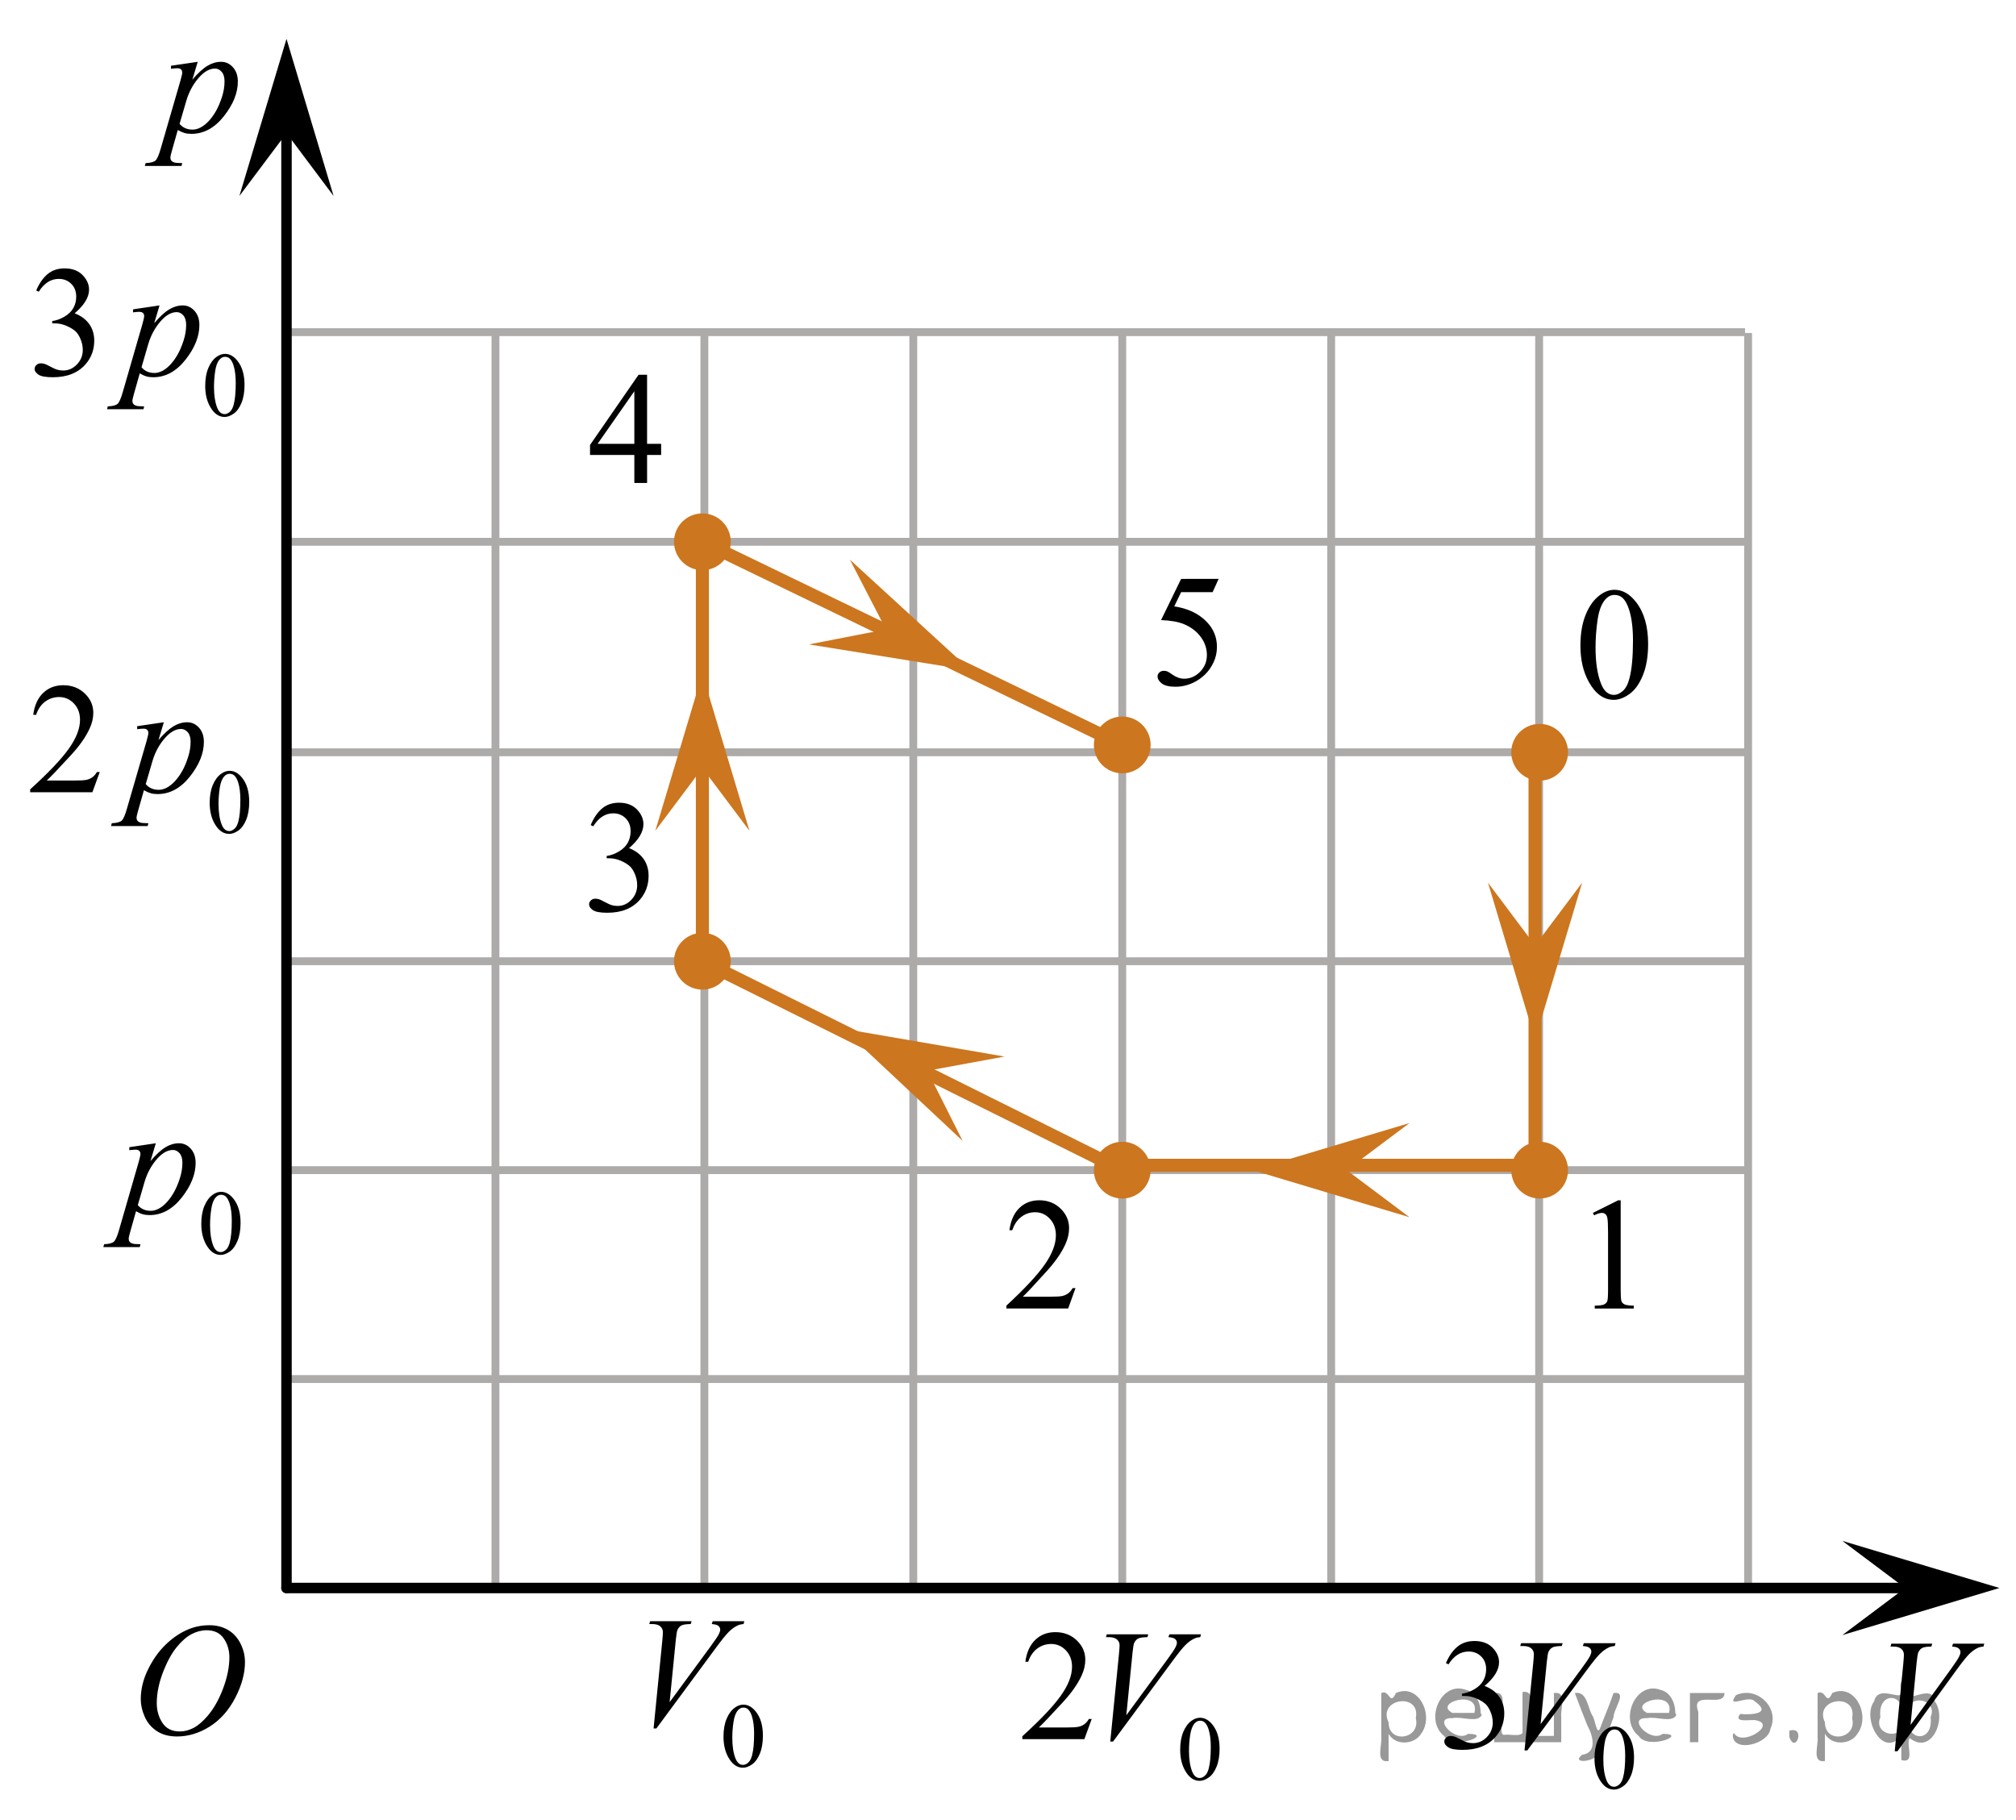 <?xml version="1.0" encoding="utf-8"?>
<!-- Generator: Adobe Illustrator 27.2.0, SVG Export Plug-In . SVG Version: 6.00 Build 0)  -->
<svg version="1.1" id="Слой_1" xmlns="http://www.w3.org/2000/svg" xmlns:xlink="http://www.w3.org/1999/xlink" x="0px" y="0px"
	 width="192.66px" height="173.929px" viewBox="0 0 192.66 173.929" enable-background="new 0 0 192.66 173.929"
	 xml:space="preserve">
<line fill="none" stroke="#ADAAAA" stroke-width="0.75" stroke-miterlimit="10" x1="27.379" y1="51.778" x2="167.058" y2="51.778"/>
<line fill="none" stroke="#ADAAAA" stroke-width="0.75" stroke-miterlimit="10" x1="27.379" y1="71.894" x2="167.058" y2="71.894"/>
<line fill="none" stroke="#ADAAAA" stroke-width="0.75" stroke-miterlimit="10" x1="27.379" y1="91.863" x2="167.058" y2="91.863"/>
<line fill="none" stroke="#ADAAAA" stroke-width="0.75" stroke-miterlimit="10" x1="27.379" y1="111.827" x2="167.058" y2="111.827"/>
<line fill="none" stroke="#ADAAAA" stroke-width="0.75" stroke-miterlimit="10" x1="27.379" y1="131.793" x2="167.058" y2="131.793"/>
<line fill="none" stroke="#ADAAAA" stroke-width="0.75" stroke-miterlimit="10" x1="27.379" y1="151.761" x2="127.215" y2="151.761"/>
<line fill="none" stroke="#ADAAAA" stroke-width="0.75" stroke-miterlimit="10" x1="27.379" y1="151.761" x2="27.379" y2="51.778"/>
<line fill="none" stroke="#ADAAAA" stroke-width="0.75" stroke-miterlimit="10" x1="47.348" y1="151.748" x2="47.348" y2="31.744"/>
<line fill="none" stroke="#ADAAAA" stroke-width="0.75" stroke-miterlimit="10" x1="67.314" y1="151.748" x2="67.314" y2="31.744"/>
<line fill="none" stroke="#ADAAAA" stroke-width="0.75" stroke-miterlimit="10" x1="87.278" y1="151.748" x2="87.278" y2="31.744"/>
<line fill="none" stroke="#ADAAAA" stroke-width="0.75" stroke-miterlimit="10" x1="107.249" y1="151.748" x2="107.249" y2="31.744"/>
<line fill="none" stroke="#ADAAAA" stroke-width="0.75" stroke-miterlimit="10" x1="127.215" y1="151.748" x2="127.215" y2="31.744"/>
<polygon points="182.07,151.761 176.067,147.261 191.079,151.761 176.067,156.261 "/>
<circle fill="#CC761F" stroke="#CC761F" stroke-width="0.75" stroke-miterlimit="10" cx="67.124" cy="51.778" r="2.338"/>
<circle fill="#CC761F" stroke="#CC761F" stroke-width="0.75" stroke-miterlimit="10" cx="107.249" cy="111.828" r="2.338"/>
<g>
	<g>
		<g>
			<defs>
				<rect id="SVGID_1_" x="149.625" y="111.141" width="9.53" height="16.697"/>
			</defs>
			<clipPath id="SVGID_00000054960236354779015020000007441034261523841717_">
				<use xlink:href="#SVGID_1_"  overflow="visible"/>
			</clipPath>
			<g clip-path="url(#SVGID_00000054960236354779015020000007441034261523841717_)">
				<path d="M152.226,115.914l2.413-1.203h0.242v8.558c0,0.568,0.022,0.922,0.069,1.062
					c0.046,0.14,0.143,0.246,0.289,0.321c0.145,0.074,0.443,0.117,0.892,0.127v0.276h-3.729v-0.276
					c0.468-0.01,0.77-0.051,0.907-0.123c0.136-0.072,0.231-0.17,0.285-0.292
					c0.053-0.122,0.08-0.487,0.08-1.095v-5.471c0-0.737-0.024-1.211-0.073-1.42
					c-0.034-0.16-0.097-0.277-0.186-0.352c-0.09-0.075-0.198-0.112-0.325-0.112
					c-0.181,0-0.432,0.077-0.753,0.231L152.226,115.914z"/>
			</g>
		</g>
	</g>
</g>
<g>
	<g>
		<g>
			<defs>
				
					<rect id="SVGID_00000043436456299416580600000014096299641780775346_" x="93.323" y="111.141" width="12.36" height="16.697"/>
			</defs>
			<clipPath id="SVGID_00000146463862390911165850000006785769596425867412_">
				<use xlink:href="#SVGID_00000043436456299416580600000014096299641780775346_"  overflow="visible"/>
			</clipPath>
			<g clip-path="url(#SVGID_00000146463862390911165850000006785769596425867412_)">
				<path d="M102.781,123.101l-0.701,1.95h-5.902v-0.276c1.736-1.605,2.959-2.915,3.667-3.932
					c0.708-1.017,1.062-1.945,1.062-2.787c0-0.644-0.194-1.171-0.583-1.585c-0.389-0.413-0.854-0.62-1.395-0.62
					c-0.491,0-0.933,0.145-1.324,0.438c-0.391,0.291-0.68,0.719-0.866,1.281h-0.273
					c0.123-0.922,0.44-1.629,0.948-2.122c0.509-0.494,1.145-0.74,1.907-0.74c0.811,0,1.489,0.264,2.032,0.792
					c0.544,0.528,0.815,1.151,0.815,1.868c0,0.514-0.118,1.027-0.354,1.54c-0.363,0.808-0.954,1.662-1.77,2.563
					c-1.225,1.355-1.989,2.173-2.294,2.451h2.611c0.531,0,0.904-0.019,1.118-0.06s0.406-0.121,0.579-0.243
					c0.172-0.122,0.321-0.295,0.45-0.519C102.509,123.101,102.781,123.101,102.781,123.101z"/>
			</g>
		</g>
	</g>
</g>
<g>
	<g>
		<g>
			<g>
				<g>
					<g>
						<g>
							<g>
								<g>
									<g>
										<g>
											<g>
												<g>
													<g>
														<g>
															<g>
																<defs>
																	
																		<rect id="SVGID_00000170280292448057789120000005886356710426185906_" x="10.811" y="151.818" width="16.568" height="18.715"/>
																</defs>
																<clipPath id="SVGID_00000008842810055968353900000008993155661555272320_">
																	<use xlink:href="#SVGID_00000170280292448057789120000005886356710426185906_"  overflow="visible"/>
																</clipPath>
															</g>
														</g>
													</g>
												</g>
											</g>
										</g>
									</g>
								</g>
							</g>
						</g>
					</g>
				</g>
			</g>
		</g>
	</g>
	<g>
		<g>
			<g>
				<g>
					<g>
						<g>
							<g>
								<g>
									<g>
										<g>
											<g>
												<g>
													<g>
														<g>
															<g>
																<defs>
																	
																		<rect id="SVGID_00000132770066514663350670000002258169026667193481_" x="10.48" y="151.761" width="16.511" height="18.146"/>
																</defs>
																<clipPath id="SVGID_00000155144519791022943070000003593566648202969529_">
																	<use xlink:href="#SVGID_00000132770066514663350670000002258169026667193481_"  overflow="visible"/>
																</clipPath>
																<g clip-path="url(#SVGID_00000155144519791022943070000003593566648202969529_)">
																	<g enable-background="new    ">
																		<path d="M20.005,155.319c0.665,0,1.253,0.146,1.766,0.44c0.512,0.292,0.914,0.725,1.205,1.297
																			c0.29,0.572,0.435,1.166,0.435,1.78c0,1.09-0.311,2.233-0.935,3.43
																			c-0.623,1.197-1.437,2.111-2.441,2.741c-1.005,0.63-2.044,0.944-3.118,0.944
																			c-0.773,0-1.419-0.174-1.939-0.521c-0.52-0.347-0.904-0.806-1.153-1.375
																			c-0.248-0.57-0.373-1.122-0.373-1.657c0-0.95,0.225-1.889,0.676-2.815
																			c0.451-0.927,0.989-1.702,1.615-2.324c0.625-0.622,1.292-1.101,2.002-1.435
																			C18.453,155.487,19.207,155.319,20.005,155.319z M19.754,155.799c-0.493,0-0.974,0.124-1.444,0.371
																			c-0.471,0.247-0.938,0.652-1.4,1.215c-0.463,0.561-0.879,1.298-1.248,2.208
																			c-0.453,1.119-0.68,2.177-0.68,3.171c0,0.71,0.18,1.338,0.54,1.886
																			c0.359,0.547,0.911,0.821,1.655,0.821c0.448,0,0.888-0.113,1.319-0.338
																			c0.431-0.225,0.88-0.609,1.348-1.154c0.586-0.685,1.079-1.559,1.478-2.62
																			c0.399-1.062,0.599-2.054,0.599-2.973c0-0.68-0.18-1.281-0.54-1.804
																			C21.019,156.06,20.477,155.799,19.754,155.799z"/>
																	</g>
																</g>
															</g>
														</g>
													</g>
												</g>
											</g>
										</g>
									</g>
								</g>
							</g>
						</g>
					</g>
				</g>
			</g>
		</g>
	</g>
</g>
<g>
	<g>
		<g>
			<g>
				<g>
					<g>
						<g>
							<g>
								<g>
									<g>
										<g>
											<g>
												<g>
													<g>
														<defs>
															
																<rect id="SVGID_00000110468139336504068920000010678127867951970180_" x="53.623" y="32.243" width="12.363" height="16.699"/>
														</defs>
														<clipPath id="SVGID_00000152979756551103346320000014997242086121544325_">
															<use xlink:href="#SVGID_00000110468139336504068920000010678127867951970180_"  overflow="visible"/>
														</clipPath>
														<g clip-path="url(#SVGID_00000152979756551103346320000014997242086121544325_)">
															<g enable-background="new    ">
																<path d="M63.182,42.418v1.062h-1.343v2.676h-1.218v-2.676h-4.235v-0.956l4.641-6.712h0.811v6.606
																	L63.182,42.418L63.182,42.418z M60.621,42.418v-5.029l-3.512,5.029H60.621z"/>
															</g>
														</g>
													</g>
												</g>
											</g>
										</g>
									</g>
								</g>
							</g>
						</g>
					</g>
				</g>
			</g>
		</g>
	</g>
</g>
<g>
	<g>
		<g>
			<g>
				<g>
					<g>
						<g>
							<g>
								<g>
									<g>
										<g>
											<g>
												<g>
													<g>
														<defs>
															
																<rect id="SVGID_00000041282177002273684570000010024600421798260896_" x="53.624" y="73.147" width="12.362" height="18.08"/>
														</defs>
														<clipPath id="SVGID_00000076568940324615527850000007758858436401202315_">
															<use xlink:href="#SVGID_00000041282177002273684570000010024600421798260896_"  overflow="visible"/>
														</clipPath>
														<g clip-path="url(#SVGID_00000076568940324615527850000007758858436401202315_)">
															<g enable-background="new    ">
																<path d="M56.45,78.849c0.286-0.682,0.646-1.209,1.081-1.58c0.435-0.37,0.978-0.556,1.627-0.556
																	c0.802,0,1.417,0.264,1.844,0.791c0.325,0.394,0.487,0.815,0.487,1.263
																	c0,0.737-0.458,1.499-1.373,2.285c0.615,0.244,1.08,0.593,1.395,1.046s0.472,0.986,0.472,1.599
																	c0,0.876-0.275,1.636-0.826,2.278c-0.718,0.836-1.759,1.255-3.121,1.255
																	c-0.674,0-1.132-0.085-1.376-0.254c-0.244-0.17-0.365-0.352-0.365-0.546
																	c0-0.144,0.058-0.272,0.173-0.381c0.116-0.109,0.255-0.164,0.417-0.164
																	c0.123,0,0.248,0.019,0.377,0.06c0.084,0.025,0.273,0.116,0.568,0.273
																	c0.295,0.157,0.499,0.25,0.612,0.28c0.182,0.055,0.377,0.082,0.583,0.082
																	c0.501,0,0.938-0.196,1.31-0.59c0.371-0.394,0.557-0.859,0.557-1.397
																	c0-0.394-0.086-0.777-0.258-1.15c-0.128-0.279-0.268-0.49-0.42-0.635
																	c-0.212-0.199-0.502-0.38-0.871-0.542c-0.369-0.161-0.745-0.242-1.129-0.242h-0.236v-0.225
																	c0.389-0.05,0.778-0.191,1.169-0.426c0.391-0.233,0.675-0.516,0.852-0.844
																	c0.177-0.329,0.266-0.69,0.266-1.083c0-0.513-0.158-0.928-0.476-1.244
																	c-0.317-0.315-0.712-0.474-1.184-0.474c-0.763,0-1.399,0.413-1.911,1.239L56.45,78.849z"/>
															</g>
														</g>
													</g>
												</g>
											</g>
										</g>
									</g>
								</g>
							</g>
						</g>
					</g>
				</g>
			</g>
		</g>
	</g>
</g>
<g>
	<g>
		<g>
			<g>
				<g>
					<g>
						<g>
							<g>
								<g>
									<g>
										<g>
											<g>
												<g>
													<g>
														<defs>
															
																<rect id="SVGID_00000018955888315801835760000008940293622448991929_" x="107.842" y="51.552" width="12.359" height="18.068"/>
														</defs>
														<clipPath id="SVGID_00000109721543058485813170000001617853378691949461_">
															<use xlink:href="#SVGID_00000018955888315801835760000008940293622448991929_"  overflow="visible"/>
														</clipPath>
														<g clip-path="url(#SVGID_00000109721543058485813170000001617853378691949461_)">
															<g enable-background="new    ">
																<path d="M116.459,55.323l-0.576,1.27h-3.01l-0.656,1.359c1.303,0.194,2.336,0.685,3.099,1.472
																	c0.653,0.677,0.981,1.474,0.981,2.39c0,0.533-0.107,1.026-0.321,1.48s-0.483,0.839-0.808,1.157
																	c-0.325,0.318-0.686,0.575-1.085,0.769c-0.565,0.273-1.147,0.411-1.741,0.411
																	c-0.601,0-1.037-0.103-1.31-0.31c-0.273-0.206-0.409-0.435-0.409-0.684
																	c0-0.139,0.056-0.263,0.169-0.369c0.113-0.107,0.256-0.161,0.429-0.161
																	c0.128,0,0.239,0.021,0.335,0.06c0.097,0.04,0.26,0.143,0.491,0.307
																	c0.369,0.259,0.742,0.389,1.121,0.389c0.575,0,1.081-0.221,1.517-0.661
																	c0.435-0.44,0.652-0.978,0.652-1.609c0-0.613-0.194-1.185-0.583-1.715
																	c-0.388-0.53-0.924-0.94-1.608-1.228c-0.536-0.224-1.267-0.353-2.19-0.389l1.918-3.936
																	L116.459,55.323L116.459,55.323z"/>
															</g>
														</g>
													</g>
												</g>
											</g>
										</g>
									</g>
								</g>
							</g>
						</g>
					</g>
				</g>
			</g>
		</g>
	</g>
</g>
<g>
	<g>
		<defs>
			
				<rect id="SVGID_00000070076034231861261370000014283662078817762477_" x="177.673" y="153.31" width="14.573" height="17.554"/>
		</defs>
		<clipPath id="SVGID_00000080890956192081664840000013148185470207351955_">
			<use xlink:href="#SVGID_00000070076034231861261370000014283662078817762477_"  overflow="visible"/>
		</clipPath>
		<g clip-path="url(#SVGID_00000080890956192081664840000013148185470207351955_)">
		</g>
	</g>
	<g>
		<defs>
			<polygon id="SVGID_00000060744238554480547470000000976657939833986227_" points="177.687,171.264 192.66,171.264 
				192.66,153.324 177.687,153.324 177.687,171.264 			"/>
		</defs>
		<clipPath id="SVGID_00000028315988575320154210000007986762025049865608_">
			<use xlink:href="#SVGID_00000060744238554480547470000000976657939833986227_"  overflow="visible"/>
		</clipPath>
		<g clip-path="url(#SVGID_00000028315988575320154210000007986762025049865608_)">
			<path d="M181.071,167.364l0.818-8.368c0.039-0.425,0.059-0.712,0.059-0.86c0-0.222-0.082-0.407-0.245-0.556
				s-0.42-0.222-0.771-0.222h-0.263l0.073-0.274h3.911l-0.08,0.274c-0.425,0.005-0.716,0.049-0.874,0.133
				s-0.284,0.228-0.377,0.43c-0.049,0.109-0.1,0.418-0.153,0.927l-0.585,5.996l3.868-5.352
				c0.419-0.578,0.682-0.981,0.789-1.208c0.073-0.152,0.109-0.286,0.109-0.4c0-0.133-0.056-0.249-0.168-0.348
				s-0.321-0.158-0.629-0.178l0.088-0.274h2.983l-0.073,0.274c-0.239,0.019-0.429,0.066-0.57,0.141
				c-0.269,0.128-0.535,0.323-0.801,0.585c-0.266,0.263-0.685,0.791-1.261,1.587l-5.586,7.693H181.071z"/>
		</g>
	</g>
</g>
<g>
	<defs>
		<polygon id="SVGID_00000178167437984927414530000001768061136103232688_" points="11.111,19.502 26.36,19.502 
			26.36,2.942 11.111,2.942 11.111,19.502 		"/>
	</defs>
	<clipPath id="SVGID_00000034788336890430203790000006202277202184169119_">
		<use xlink:href="#SVGID_00000178167437984927414530000001768061136103232688_"  overflow="visible"/>
	</clipPath>
	<g clip-path="url(#SVGID_00000034788336890430203790000006202277202184169119_)">
		<path d="M18.896,5.907l-0.514,1.705c0.541-0.633,1.023-1.075,1.448-1.327c0.424-0.252,0.857-0.378,1.299-0.378
			c0.442,0,0.819,0.174,1.132,0.522c0.313,0.349,0.469,0.802,0.469,1.36c0,1.087-0.444,2.192-1.333,3.316
			c-0.888,1.125-1.923,1.687-3.104,1.687c-0.248,0-0.468-0.027-0.659-0.081c-0.191-0.055-0.406-0.151-0.644-0.289
			l-0.543,1.912c-0.109,0.375-0.164,0.62-0.164,0.733c0,0.109,0.029,0.201,0.086,0.278
			c0.057,0.076,0.15,0.136,0.279,0.178c0.129,0.042,0.384,0.064,0.767,0.064l-0.067,0.273h-3.507l0.074-0.273
			c0.462-0.021,0.773-0.1,0.935-0.237c0.161-0.139,0.332-0.521,0.51-1.149L17.243,7.708
			c0.114-0.41,0.171-0.664,0.171-0.763c0-0.134-0.039-0.237-0.115-0.311c-0.077-0.074-0.195-0.111-0.353-0.111
			c-0.144,0-0.345,0.018-0.604,0.052V6.285L18.896,5.907z M17.161,11.837c0.308,0.366,0.722,0.549,1.243,0.549
			c0.258,0,0.521-0.072,0.79-0.215c0.268-0.144,0.53-0.356,0.786-0.638c0.255-0.282,0.485-0.606,0.689-0.975
			s0.386-0.802,0.547-1.301c0.161-0.499,0.242-0.993,0.242-1.482c0-0.396-0.09-0.698-0.272-0.908
			s-0.394-0.315-0.637-0.315c-0.536,0-1.066,0.307-1.59,0.92c-0.523,0.612-0.907,1.329-1.15,2.149L17.161,11.837
			z"/>
	</g>
</g>
<g>
	<defs>
		<polygon id="SVGID_00000182504520212310663090000016394725677476489142_" points="59.032,171.84 75.592,171.84 
			75.592,149.829 59.032,149.829 59.032,171.84 		"/>
	</defs>
	<clipPath id="SVGID_00000120523015887795028550000017398495951058698897_">
		<use xlink:href="#SVGID_00000182504520212310663090000016394725677476489142_"  overflow="visible"/>
	</clipPath>
	<g clip-path="url(#SVGID_00000120523015887795028550000017398495951058698897_)">
		<path d="M69.141,165.965c0-0.662,0.1-1.232,0.301-1.711c0.2-0.477,0.467-0.834,0.799-1.068
			c0.258-0.185,0.524-0.278,0.799-0.278c0.446,0,0.848,0.228,1.203,0.681c0.444,0.562,0.665,1.325,0.665,2.287
			c0,0.674-0.097,1.246-0.292,1.717c-0.195,0.472-0.443,0.814-0.745,1.026c-0.302,0.212-0.594,0.318-0.874,0.318
			c-0.556,0-1.018-0.326-1.388-0.981C69.297,167.405,69.141,166.741,69.141,165.965z M69.983,166.072
			c0,0.799,0.099,1.451,0.296,1.957c0.164,0.425,0.407,0.638,0.731,0.638c0.155,0,0.315-0.069,0.481-0.208
			c0.166-0.138,0.292-0.37,0.378-0.695c0.132-0.491,0.198-1.184,0.198-2.077c0-0.662-0.069-1.215-0.206-1.657
			c-0.103-0.328-0.236-0.56-0.399-0.698c-0.118-0.094-0.259-0.141-0.425-0.141c-0.195,0-0.368,0.087-0.52,0.261
			c-0.206,0.237-0.346,0.609-0.421,1.118C70.02,165.077,69.983,165.578,69.983,166.072z"/>
	</g>
	<g clip-path="url(#SVGID_00000120523015887795028550000017398495951058698897_)">
		<path d="M62.46,165.183l0.83-8.343c0.04-0.424,0.06-0.709,0.06-0.856c0-0.222-0.083-0.407-0.248-0.555
			s-0.426-0.222-0.782-0.222h-0.267l0.074-0.273h3.965l-0.082,0.273c-0.43,0.005-0.725,0.05-0.886,0.133
			c-0.161,0.084-0.288,0.227-0.382,0.429c-0.049,0.108-0.101,0.416-0.155,0.924l-0.593,5.978l3.921-5.335
			c0.425-0.576,0.692-0.978,0.801-1.204c0.074-0.152,0.111-0.286,0.111-0.399c0-0.133-0.057-0.248-0.171-0.347
			c-0.113-0.099-0.326-0.158-0.637-0.178l0.089-0.273h3.024l-0.074,0.273c-0.242,0.019-0.435,0.066-0.578,0.141
			c-0.272,0.128-0.542,0.322-0.811,0.584c-0.27,0.261-0.696,0.788-1.279,1.581l-5.663,7.67H62.46z"/>
	</g>
</g>
<g>
	<defs>
		<polygon id="SVGID_00000083768412122517986460000010679591272021535155_" points="94.826,173.092 119.666,173.092 
			119.666,151.081 94.826,151.081 94.826,173.092 		"/>
	</defs>
	<clipPath id="SVGID_00000034783210620185114100000003222723658829602437_">
		<use xlink:href="#SVGID_00000083768412122517986460000010679591272021535155_"  overflow="visible"/>
	</clipPath>
	<g clip-path="url(#SVGID_00000034783210620185114100000003222723658829602437_)">
		<path d="M112.784,167.218c0-0.662,0.1-1.232,0.301-1.711c0.2-0.477,0.467-0.834,0.799-1.068
			c0.258-0.185,0.523-0.278,0.799-0.278c0.446,0,0.848,0.228,1.203,0.681c0.443,0.562,0.665,1.325,0.665,2.287
			c0,0.674-0.097,1.246-0.292,1.717c-0.194,0.472-0.442,0.814-0.745,1.026c-0.302,0.212-0.594,0.318-0.874,0.318
			c-0.556,0-1.018-0.326-1.388-0.981C112.94,168.658,112.784,167.994,112.784,167.218z M113.626,167.325
			c0,0.799,0.099,1.451,0.296,1.957c0.164,0.425,0.407,0.638,0.731,0.638c0.155,0,0.315-0.069,0.481-0.208
			c0.166-0.138,0.292-0.37,0.378-0.695c0.132-0.491,0.197-1.184,0.197-2.077c0-0.662-0.068-1.215-0.206-1.657
			c-0.102-0.328-0.236-0.56-0.399-0.698c-0.117-0.094-0.259-0.141-0.425-0.141c-0.195,0-0.368,0.087-0.52,0.261
			c-0.206,0.237-0.346,0.609-0.421,1.118C113.663,166.33,113.626,166.831,113.626,167.325z"/>
	</g>
	<g clip-path="url(#SVGID_00000034783210620185114100000003222723658829602437_)">
		<path d="M104.332,164.277l-0.704,1.929h-5.93v-0.273c1.744-1.586,2.973-2.882,3.684-3.887
			c0.712-1.005,1.067-1.924,1.067-2.756c0-0.636-0.195-1.157-0.585-1.566c-0.391-0.409-0.857-0.613-1.401-0.613
			c-0.494,0-0.938,0.144-1.33,0.433c-0.393,0.288-0.684,0.71-0.871,1.267h-0.274
			c0.124-0.911,0.441-1.61,0.953-2.099c0.511-0.487,1.149-0.731,1.916-0.731c0.815,0,1.495,0.262,2.042,0.783
			c0.546,0.522,0.818,1.139,0.818,1.848c0,0.507-0.118,1.015-0.355,1.522c-0.366,0.798-0.959,1.643-1.779,2.534
			c-1.23,1.34-1.998,2.147-2.305,2.423h2.624c0.533,0,0.908-0.019,1.123-0.059s0.408-0.119,0.581-0.24
			c0.173-0.12,0.324-0.292,0.452-0.514H104.332z"/>
	</g>
	<g clip-path="url(#SVGID_00000034783210620185114100000003222723658829602437_)">
		<path d="M106.103,166.435l0.83-8.343c0.039-0.424,0.06-0.709,0.06-0.856c0-0.222-0.083-0.407-0.249-0.555
			c-0.165-0.147-0.426-0.222-0.781-0.222h-0.268l0.074-0.273h3.966l-0.082,0.273
			c-0.43,0.005-0.725,0.05-0.886,0.133c-0.16,0.084-0.287,0.227-0.382,0.429
			c-0.049,0.108-0.101,0.416-0.155,0.924l-0.593,5.978l3.921-5.335c0.425-0.576,0.691-0.978,0.801-1.204
			c0.074-0.152,0.111-0.286,0.111-0.399c0-0.133-0.058-0.248-0.171-0.347s-0.326-0.158-0.638-0.178l0.089-0.273
			h3.024l-0.074,0.273c-0.242,0.019-0.435,0.066-0.578,0.141c-0.272,0.128-0.542,0.322-0.811,0.584
			c-0.27,0.261-0.695,0.788-1.278,1.581l-5.663,7.67H106.103z"/>
	</g>
</g>
<g>
	<defs>
		<polygon id="SVGID_00000173870670820500270410000001612270228682124701_" points="135.323,173.929 158.852,173.929 
			158.852,151.918 135.323,151.918 135.323,173.929 		"/>
	</defs>
	<clipPath id="SVGID_00000054962595451337750510000012563247456431559860_">
		<use xlink:href="#SVGID_00000173870670820500270410000001612270228682124701_"  overflow="visible"/>
	</clipPath>
	<g clip-path="url(#SVGID_00000054962595451337750510000012563247456431559860_)">
		<path d="M152.379,168.055c0-0.662,0.101-1.232,0.302-1.711c0.201-0.477,0.468-0.834,0.801-1.068
			c0.259-0.185,0.525-0.278,0.802-0.278c0.448,0,0.851,0.228,1.206,0.681c0.445,0.562,0.668,1.325,0.668,2.287
			c0,0.674-0.098,1.246-0.293,1.717c-0.195,0.472-0.444,0.814-0.748,1.026c-0.303,0.212-0.595,0.318-0.876,0.318
			c-0.558,0-1.022-0.326-1.392-0.981C152.535,169.495,152.379,168.831,152.379,168.055z M153.224,168.162
			c0,0.799,0.099,1.451,0.297,1.957c0.164,0.425,0.408,0.638,0.732,0.638c0.155,0,0.316-0.069,0.482-0.208
			c0.166-0.138,0.293-0.37,0.379-0.695c0.133-0.491,0.199-1.184,0.199-2.077c0-0.662-0.07-1.215-0.207-1.657
			c-0.103-0.328-0.237-0.56-0.4-0.698c-0.119-0.094-0.261-0.141-0.428-0.141c-0.195,0-0.369,0.087-0.521,0.261
			c-0.206,0.237-0.347,0.609-0.422,1.118C153.261,167.167,153.224,167.668,153.224,168.162z"/>
	</g>
	<g clip-path="url(#SVGID_00000054962595451337750510000012563247456431559860_)">
		<path d="M138.18,158.94c0.287-0.675,0.65-1.195,1.09-1.562c0.438-0.367,0.984-0.551,1.639-0.551
			c0.808,0,1.428,0.262,1.858,0.783c0.327,0.39,0.491,0.806,0.491,1.249c0,0.73-0.461,1.482-1.383,2.261
			c0.619,0.241,1.088,0.587,1.404,1.035c0.317,0.448,0.477,0.975,0.477,1.581c0,0.867-0.278,1.618-0.833,2.253
			c-0.724,0.828-1.772,1.242-3.144,1.242c-0.679,0-1.142-0.084-1.387-0.252c-0.245-0.167-0.368-0.347-0.368-0.539
			c0-0.143,0.059-0.269,0.175-0.377s0.257-0.162,0.421-0.162c0.123,0,0.25,0.019,0.379,0.059
			c0.084,0.024,0.274,0.114,0.572,0.27c0.297,0.155,0.502,0.248,0.617,0.277c0.183,0.055,0.379,0.081,0.587,0.081
			c0.505,0,0.945-0.194,1.319-0.583c0.374-0.39,0.561-0.851,0.561-1.382c0-0.39-0.087-0.769-0.261-1.139
			c-0.129-0.275-0.27-0.484-0.424-0.628c-0.213-0.196-0.505-0.375-0.877-0.535c-0.371-0.16-0.75-0.24-1.137-0.24
			h-0.238v-0.222c0.392-0.049,0.784-0.19,1.178-0.421c0.395-0.231,0.681-0.51,0.859-0.835
			c0.178-0.325,0.268-0.683,0.268-1.071c0-0.508-0.16-0.918-0.479-1.23c-0.319-0.314-0.718-0.47-1.193-0.47
			c-0.769,0-1.41,0.409-1.925,1.227L138.18,158.94z"/>
	</g>
	<g clip-path="url(#SVGID_00000054962595451337750510000012563247456431559860_)">
		<path d="M145.692,167.283l0.832-8.343c0.04-0.424,0.06-0.709,0.06-0.856c0-0.222-0.084-0.407-0.25-0.555
			s-0.428-0.222-0.783-0.222h-0.268l0.074-0.273h3.977l-0.082,0.273c-0.432,0.005-0.727,0.05-0.889,0.133
			c-0.16,0.084-0.288,0.227-0.383,0.429c-0.049,0.108-0.102,0.416-0.156,0.924l-0.594,5.978l3.932-5.335
			c0.427-0.576,0.694-0.978,0.803-1.204c0.075-0.152,0.112-0.286,0.112-0.399c0-0.133-0.058-0.248-0.171-0.347
			c-0.114-0.099-0.327-0.158-0.64-0.178l0.089-0.273h3.033l-0.074,0.273c-0.242,0.019-0.435,0.066-0.58,0.141
			c-0.272,0.128-0.543,0.322-0.814,0.584c-0.271,0.261-0.698,0.788-1.282,1.581l-5.68,7.67H145.692z"/>
	</g>
</g>
<g>
	<defs>
		<polygon id="SVGID_00000108295484767886460070000007176787258199721117_" points="7.153,122.832 26.404,122.832 
			26.404,100.821 7.153,100.821 7.153,122.832 		"/>
	</defs>
	<clipPath id="SVGID_00000036219963914509392090000007360672529542203549_">
		<use xlink:href="#SVGID_00000108295484767886460070000007176787258199721117_"  overflow="visible"/>
	</clipPath>
	<g clip-path="url(#SVGID_00000036219963914509392090000007360672529542203549_)">
		<path d="M19.236,116.957c0-0.662,0.1-1.232,0.299-1.711c0.2-0.477,0.465-0.834,0.796-1.068
			c0.257-0.185,0.522-0.278,0.796-0.278c0.445,0,0.845,0.228,1.199,0.681c0.442,0.562,0.664,1.325,0.664,2.287
			c0,0.674-0.097,1.246-0.291,1.717c-0.194,0.472-0.441,0.814-0.742,1.026c-0.301,0.212-0.592,0.318-0.871,0.318
			c-0.554,0-1.015-0.326-1.383-0.981C19.392,118.397,19.236,117.733,19.236,116.957z M20.075,117.064
			c0,0.799,0.098,1.451,0.295,1.957c0.163,0.425,0.405,0.638,0.728,0.638c0.154,0,0.314-0.069,0.479-0.208
			c0.166-0.138,0.291-0.37,0.377-0.695c0.131-0.491,0.197-1.184,0.197-2.077c0-0.662-0.068-1.215-0.205-1.657
			c-0.103-0.328-0.236-0.56-0.398-0.698c-0.117-0.094-0.258-0.141-0.423-0.141c-0.194,0-0.367,0.087-0.518,0.261
			c-0.206,0.237-0.345,0.609-0.419,1.118C20.112,116.069,20.075,116.57,20.075,117.064z"/>
	</g>
	<g clip-path="url(#SVGID_00000036219963914509392090000007360672529542203549_)">
		<path d="M14.891,109.259l-0.51,1.699c0.537-0.631,1.016-1.071,1.437-1.323c0.421-0.251,0.851-0.376,1.289-0.376
			c0.438,0,0.812,0.173,1.123,0.52s0.465,0.799,0.465,1.355c0,1.084-0.441,2.187-1.322,3.307
			c-0.881,1.121-1.908,1.682-3.08,1.682c-0.247,0-0.464-0.027-0.654-0.082c-0.19-0.054-0.402-0.149-0.639-0.288
			l-0.539,1.906c-0.108,0.375-0.163,0.618-0.163,0.731c0,0.108,0.028,0.201,0.085,0.277s0.149,0.136,0.277,0.178
			s0.381,0.062,0.761,0.062l-0.066,0.273H9.876l0.074-0.273c0.458-0.019,0.767-0.099,0.927-0.236
			c0.16-0.138,0.329-0.519,0.506-1.145l1.869-6.473c0.113-0.409,0.17-0.662,0.17-0.761
			c0-0.133-0.038-0.236-0.115-0.31c-0.076-0.074-0.193-0.11-0.351-0.11c-0.143,0-0.342,0.017-0.598,0.051
			v-0.288L14.891,109.259z M13.17,115.17c0.305,0.364,0.716,0.546,1.233,0.546c0.256,0,0.517-0.071,0.783-0.214
			s0.525-0.354,0.779-0.636c0.253-0.28,0.481-0.605,0.683-0.972c0.202-0.366,0.383-0.799,0.543-1.297
			c0.16-0.497,0.24-0.989,0.24-1.478c0-0.394-0.09-0.695-0.27-0.905c-0.18-0.209-0.39-0.314-0.631-0.314
			c-0.532,0-1.058,0.306-1.577,0.916c-0.519,0.611-0.9,1.325-1.141,2.143L13.17,115.17z"/>
	</g>
</g>
<g>
	<defs>
		<polygon id="SVGID_00000097466666251542087530000013450038021936845196_" points="0,82.597 27.669,82.597 27.669,60.586 
			0,60.586 0,82.597 		"/>
	</defs>
	<clipPath id="SVGID_00000073715810085836280640000018074604270036126098_">
		<use xlink:href="#SVGID_00000097466666251542087530000013450038021936845196_"  overflow="visible"/>
	</clipPath>
	<g clip-path="url(#SVGID_00000073715810085836280640000018074604270036126098_)">
		<path d="M20.039,76.722c0-0.662,0.101-1.232,0.302-1.711c0.201-0.477,0.468-0.834,0.801-1.068
			c0.259-0.185,0.525-0.278,0.801-0.278c0.448,0,0.851,0.228,1.206,0.681c0.445,0.562,0.668,1.325,0.668,2.287
			c0,0.674-0.098,1.246-0.293,1.717c-0.195,0.472-0.444,0.814-0.747,1.026c-0.303,0.212-0.596,0.318-0.877,0.318
			c-0.557,0-1.02-0.326-1.391-0.981C20.196,78.163,20.039,77.499,20.039,76.722z M20.884,76.83
			c0,0.799,0.099,1.451,0.297,1.957c0.163,0.425,0.407,0.638,0.732,0.638c0.154,0,0.315-0.069,0.481-0.208
			c0.167-0.138,0.293-0.37,0.38-0.695c0.132-0.491,0.197-1.184,0.197-2.077c0-0.662-0.068-1.215-0.206-1.657
			c-0.103-0.328-0.237-0.56-0.4-0.698c-0.118-0.094-0.261-0.141-0.427-0.141c-0.195,0-0.369,0.087-0.521,0.261
			c-0.206,0.237-0.347,0.609-0.422,1.118C20.921,75.835,20.884,76.335,20.884,76.83z"/>
	</g>
	<g clip-path="url(#SVGID_00000073715810085836280640000018074604270036126098_)">
		<path d="M9.534,73.782l-0.706,1.929H2.884V75.437c1.748-1.586,2.979-2.882,3.693-3.887s1.07-1.924,1.07-2.756
			c0-0.636-0.196-1.157-0.587-1.566s-0.859-0.613-1.404-0.613c-0.496,0-0.94,0.144-1.334,0.433
			c-0.394,0.288-0.685,0.71-0.873,1.267H3.174c0.124-0.911,0.442-1.61,0.955-2.099
			c0.513-0.487,1.153-0.731,1.92-0.731c0.817,0,1.5,0.262,2.047,0.783c0.547,0.522,0.821,1.139,0.821,1.848
			c0,0.507-0.119,1.015-0.357,1.522C8.194,70.435,7.6,71.28,6.778,72.171c-1.233,1.34-2.004,2.147-2.311,2.423
			H7.097c0.535,0,0.91-0.019,1.126-0.059c0.215-0.039,0.41-0.119,0.583-0.24c0.173-0.12,0.325-0.292,0.454-0.514
			H9.534z"/>
	</g>
	<g clip-path="url(#SVGID_00000073715810085836280640000018074604270036126098_)">
		<path d="M15.658,69.024l-0.512,1.699c0.539-0.631,1.022-1.071,1.445-1.323c0.424-0.251,0.856-0.376,1.297-0.376
			c0.44,0,0.816,0.173,1.129,0.52s0.467,0.799,0.467,1.355c0,1.084-0.443,2.187-1.33,3.307
			c-0.887,1.121-1.918,1.682-3.098,1.682c-0.248,0-0.467-0.027-0.658-0.082c-0.19-0.054-0.405-0.149-0.643-0.288
			l-0.542,1.906c-0.109,0.375-0.164,0.618-0.164,0.731c0,0.108,0.028,0.201,0.085,0.277s0.15,0.136,0.279,0.178
			s0.384,0.062,0.765,0.062l-0.067,0.273h-3.499l0.074-0.273c0.46-0.019,0.771-0.099,0.933-0.236
			s0.331-0.519,0.509-1.145l1.88-6.473c0.114-0.409,0.171-0.662,0.171-0.761c0-0.133-0.038-0.236-0.115-0.31
			c-0.077-0.074-0.194-0.11-0.352-0.11c-0.144,0-0.345,0.017-0.602,0.051v-0.288L15.658,69.024z M13.927,74.935
			c0.307,0.364,0.721,0.546,1.241,0.546c0.258,0,0.519-0.071,0.787-0.214c0.268-0.143,0.529-0.354,0.785-0.636
			c0.254-0.28,0.484-0.605,0.688-0.972c0.203-0.366,0.385-0.799,0.545-1.297
			c0.162-0.497,0.242-0.989,0.242-1.478c0-0.394-0.09-0.695-0.272-0.905c-0.182-0.209-0.393-0.314-0.635-0.314
			c-0.535,0-1.065,0.306-1.586,0.916c-0.523,0.611-0.906,1.325-1.148,2.143L13.927,74.935z"/>
	</g>
</g>
<g>
	<defs>
		<polygon id="SVGID_00000080192112124271309860000013195658843132877755_" points="0.634,42.75 26.785,42.75 
			26.785,20.739 0.634,20.739 0.634,42.75 		"/>
	</defs>
	<clipPath id="SVGID_00000006676955651205685080000002510501435620159876_">
		<use xlink:href="#SVGID_00000080192112124271309860000013195658843132877755_"  overflow="visible"/>
	</clipPath>
	<g clip-path="url(#SVGID_00000006676955651205685080000002510501435620159876_)">
		<path d="M19.611,36.875c0-0.662,0.1-1.232,0.3-1.711c0.199-0.477,0.465-0.834,0.797-1.068
			c0.257-0.185,0.522-0.278,0.797-0.278c0.445,0,0.845,0.228,1.199,0.681c0.443,0.562,0.664,1.325,0.664,2.287
			c0,0.674-0.097,1.246-0.291,1.717c-0.194,0.472-0.442,0.814-0.743,1.026c-0.302,0.212-0.592,0.318-0.872,0.318
			c-0.555,0-1.016-0.326-1.384-0.981C19.766,38.315,19.611,37.651,19.611,36.875z M20.451,36.982
			c0,0.799,0.098,1.451,0.295,1.957c0.163,0.425,0.406,0.638,0.729,0.638c0.154,0,0.315-0.069,0.479-0.208
			c0.166-0.138,0.292-0.37,0.378-0.695c0.131-0.491,0.196-1.184,0.196-2.077c0-0.662-0.068-1.215-0.205-1.657
			c-0.103-0.328-0.236-0.56-0.398-0.698c-0.117-0.094-0.259-0.141-0.425-0.141c-0.194,0-0.366,0.087-0.518,0.261
			c-0.206,0.237-0.346,0.609-0.42,1.118C20.488,35.987,20.451,36.488,20.451,36.982z"/>
	</g>
	<g clip-path="url(#SVGID_00000006676955651205685080000002510501435620159876_)">
		<path d="M3.46,27.761c0.286-0.675,0.647-1.195,1.083-1.562c0.436-0.367,0.98-0.551,1.63-0.551
			c0.804,0,1.42,0.262,1.849,0.783c0.325,0.39,0.488,0.806,0.488,1.249c0,0.73-0.459,1.482-1.375,2.261
			c0.615,0.241,1.081,0.587,1.397,1.035s0.474,0.975,0.474,1.581c0,0.867-0.276,1.618-0.828,2.253
			c-0.72,0.828-1.762,1.242-3.127,1.242c-0.676,0-1.135-0.084-1.379-0.252c-0.244-0.167-0.366-0.347-0.366-0.539
			c0-0.143,0.059-0.269,0.174-0.377c0.116-0.108,0.255-0.162,0.418-0.162c0.123,0,0.249,0.019,0.377,0.059
			c0.084,0.024,0.273,0.114,0.569,0.27s0.5,0.248,0.613,0.277c0.183,0.055,0.377,0.081,0.584,0.081
			c0.503,0,0.94-0.194,1.312-0.583c0.372-0.39,0.558-0.851,0.558-1.382c0-0.39-0.086-0.769-0.259-1.139
			c-0.128-0.275-0.269-0.484-0.421-0.628c-0.212-0.196-0.503-0.375-0.872-0.535
			c-0.37-0.16-0.747-0.24-1.131-0.24H4.991v-0.222c0.39-0.049,0.78-0.19,1.172-0.421
			s0.677-0.51,0.854-0.835c0.178-0.325,0.267-0.683,0.267-1.071c0-0.508-0.159-0.918-0.477-1.23
			c-0.318-0.314-0.714-0.47-1.187-0.47c-0.765,0-1.402,0.409-1.915,1.227L3.46,27.761z"/>
	</g>
	<g clip-path="url(#SVGID_00000006676955651205685080000002510501435620159876_)">
		<path d="M15.247,29.188l-0.51,1.699c0.537-0.631,1.017-1.071,1.438-1.323c0.422-0.251,0.852-0.376,1.29-0.376
			s0.814,0.173,1.124,0.52s0.466,0.799,0.466,1.355c0,1.084-0.441,2.187-1.323,3.307
			c-0.883,1.121-1.91,1.682-3.083,1.682c-0.246,0-0.465-0.027-0.654-0.082c-0.19-0.054-0.402-0.149-0.64-0.288
			l-0.539,1.906c-0.108,0.375-0.163,0.618-0.163,0.731c0,0.108,0.028,0.201,0.085,0.277s0.149,0.136,0.277,0.178
			s0.382,0.062,0.762,0.062l-0.066,0.273h-3.482l0.074-0.273c0.458-0.019,0.768-0.099,0.928-0.236
			s0.329-0.519,0.506-1.145l1.871-6.473c0.113-0.409,0.17-0.662,0.17-0.761c0-0.133-0.038-0.236-0.115-0.31
			c-0.076-0.074-0.193-0.11-0.351-0.11c-0.144,0-0.343,0.017-0.599,0.051v-0.288L15.247,29.188z M13.525,35.099
			c0.306,0.364,0.718,0.546,1.235,0.546c0.256,0,0.517-0.071,0.783-0.214s0.526-0.354,0.78-0.636
			c0.254-0.28,0.481-0.605,0.684-0.972c0.202-0.366,0.383-0.799,0.543-1.297c0.16-0.497,0.24-0.989,0.24-1.478
			c0-0.394-0.09-0.695-0.27-0.905c-0.18-0.209-0.391-0.314-0.632-0.314c-0.532,0-1.059,0.306-1.578,0.916
			c-0.52,0.611-0.901,1.325-1.143,2.143L13.525,35.099z"/>
	</g>
</g>
<line fill="none" stroke="#ADAAAA" stroke-width="0.75" stroke-miterlimit="10" x1="147.088" y1="151.827" x2="147.088" y2="31.823"/>
<line fill="none" stroke="#ADAAAA" stroke-width="0.75" stroke-miterlimit="10" x1="167.058" y1="151.827" x2="167.058" y2="31.823"/>
<line fill="none" stroke="#ADAAAA" stroke-width="0.75" stroke-miterlimit="10" x1="27.082" y1="31.744" x2="166.762" y2="31.744"/>
<line fill="none" stroke="#000000" stroke-linecap="round" stroke-linejoin="round" stroke-miterlimit="10" x1="27.379" y1="151.761" x2="185.167" y2="151.761"/>
<polygon points="27.38,12.723 22.88,18.727 27.38,3.716 31.879,18.727 "/>
<line fill="none" stroke="#000000" stroke-linecap="round" stroke-linejoin="round" stroke-miterlimit="10" x1="27.379" y1="151.761" x2="27.379" y2="11.222"/>
<circle fill="#CC761F" stroke="#CC761F" stroke-width="0.75" stroke-miterlimit="10" cx="147.137" cy="111.828" r="2.338"/>
<circle fill="#CC761F" stroke="#CC761F" stroke-width="0.75" stroke-miterlimit="10" cx="67.124" cy="91.86" r="2.338"/>
<circle fill="#CC761F" stroke="#CC761F" stroke-width="0.75" stroke-miterlimit="10" cx="107.249" cy="71.191" r="2.338"/>
<g>
	<g>
		<g>
			<g>
				<g>
					<g>
						<g>
							<g>
								<g>
									<g>
										<g>
											<g>
												<g>
													<defs>
														
															<rect id="SVGID_00000138541706044647086680000014265454400744021411_" x="148.213" y="52.803" width="12.354" height="18.066"/>
													</defs>
													<clipPath id="SVGID_00000016035219130718634460000004663526736936880317_">
														<use xlink:href="#SVGID_00000138541706044647086680000014265454400744021411_"  overflow="visible"/>
													</clipPath>
													<g clip-path="url(#SVGID_00000016035219130718634460000004663526736936880317_)">
														<g enable-background="new    ">
															<path d="M151.033,61.698c0-1.155,0.172-2.15,0.517-2.984c0.344-0.834,0.802-1.455,1.372-1.863
																c0.442-0.324,0.9-0.485,1.372-0.485c0.768,0,1.456,0.396,2.066,1.188
																c0.762,0.981,1.144,2.311,1.144,3.988c0,1.175-0.168,2.174-0.502,2.995
																c-0.335,0.821-0.762,1.418-1.28,1.789s-1.02,0.557-1.501,0.557c-0.955,0-1.749-0.57-2.384-1.711
																C151.301,64.21,151.033,63.052,151.033,61.698z M152.479,61.884c0,1.395,0.169,2.532,0.509,3.413
																c0.28,0.742,0.698,1.113,1.254,1.113c0.266,0,0.541-0.121,0.826-0.362
																c0.286-0.241,0.502-0.646,0.649-1.214c0.227-0.856,0.34-2.064,0.34-3.623
																c0-1.154-0.118-2.118-0.354-2.891c-0.177-0.572-0.405-0.978-0.685-1.217
																c-0.202-0.164-0.445-0.247-0.731-0.247c-0.335,0-0.633,0.152-0.894,0.456
																c-0.353,0.413-0.595,1.063-0.723,1.949C152.543,60.149,152.479,61.023,152.479,61.884z"/>
														</g>
													</g>
												</g>
											</g>
										</g>
									</g>
								</g>
							</g>
						</g>
					</g>
				</g>
			</g>
		</g>
	</g>
</g>
<polygon fill="#CC761F" points="146.699,90.357 151.199,84.355 146.699,99.366 142.199,84.355 "/>
<circle fill="#CC761F" stroke="#CC761F" stroke-width="0.75" stroke-miterlimit="10" cx="147.137" cy="71.894" r="2.338"/>
<line fill="none" stroke="#CC761F" stroke-width="1.25" stroke-miterlimit="10" x1="107.246" y1="71.191" x2="67.124" y2="51.778"/>
<line fill="none" stroke="#CC761F" stroke-width="1.25" stroke-miterlimit="10" x1="67.124" y1="91.863" x2="67.124" y2="51.778"/>
<line fill="none" stroke="#CC761F" stroke-width="1.25" stroke-miterlimit="10" x1="107.246" y1="111.827" x2="67.124" y2="91.863"/>
<line fill="none" stroke="#CC761F" stroke-width="1.25" stroke-miterlimit="10" x1="146.699" y1="111.367" x2="108.018" y2="111.367"/>
<line fill="none" stroke="#CC761F" stroke-width="1.25" stroke-miterlimit="10" x1="146.699" y1="71.894" x2="146.699" y2="111.828"/>
<polygon fill="#CC761F" points="128.696,111.827 134.698,116.327 119.687,111.827 134.698,107.327 "/>
<polygon fill="#CC761F" points="88.623,102.328 91.993,109.031 80.558,98.315 96.002,100.973 "/>
<polygon fill="#CC761F" points="67.124,73.397 62.624,79.4 67.124,64.388 71.624,79.4 "/>
<polygon fill="#CC761F" points="84.665,60.149 81.221,53.484 92.774,64.073 77.301,61.585 "/>
<g style="stroke:none;fill:#000;fill-opacity:0.4" > <path d="m 132.7,165.8 c 0,0.8 0,1.6 0,2.5 -1.3,0.2 -0.6,-1.5 -0.7,-2.3 0,-1.4 0,-2.8 0,-4.2 0.8,-0.4 0.8,1.3 1.4,0.0 2.2,-1.0 3.7,2.2 2.4,3.9 -0.6,1.0 -2.4,1.2 -3.1,0.0 z m 2.6,-1.6 c 0.5,-2.5 -3.7,-1.9 -2.6,0.4 0.0,2.1 3.1,1.6 2.6,-0.4 z" /> <path d="m 141.6,163.9 c -0.4,0.8 -1.9,0.1 -2.8,0.3 -2.0,-0.1 0.3,2.4 1.5,1.5 2.5,0.0 -1.4,1.6 -2.3,0.2 -1.9,-1.5 -0.3,-5.3 2.1,-4.4 0.9,0.2 1.4,1.2 1.4,2.2 z m -0.7,-0.2 c 0.6,-2.3 -4.0,-1.0 -2.1,0.0 0.7,0 1.4,-0.0 2.1,-0.0 z" /> <path d="m 146.5,165.9 c 0.6,0 1.3,0 2.0,0 0,-1.3 0,-2.7 0,-4.1 1.3,-0.2 0.6,1.5 0.7,2.3 0,0.8 0,1.6 0,2.4 -2.1,0 -4.2,0 -6.4,0 0,-1.5 0,-3.1 0,-4.7 1.3,-0.2 0.6,1.5 0.7,2.3 0.1,0.5 -0.2,1.6 0.2,1.7 0.5,-0.1 1.6,0.2 1.8,-0.2 0,-1.3 0,-2.6 0,-3.9 1.3,-0.2 0.6,1.5 0.7,2.3 0,0.5 0,1.1 0,1.7 z" /> <path d="m 152.9,167.0 c 0.3,1.4 -3.0,1.7 -1.7,0.7 1.5,-0.2 1.0,-1.9 0.5,-2.8 -0.4,-1.0 -0.8,-2.0 -1.2,-3.1 1.2,-0.2 1.2,1.4 1.7,2.2 0.2,0.2 0.4,1.9 0.7,1.2 0.4,-1.1 0.9,-2.2 1.3,-3.4 1.4,-0.2 0.0,1.5 -0.0,2.3 -0.3,0.9 -0.7,1.9 -1.1,2.9 z" /> <path d="m 160.2,163.9 c -0.4,0.8 -1.9,0.1 -2.8,0.3 -2.0,-0.1 0.3,2.4 1.5,1.5 2.5,0.0 -1.4,1.6 -2.3,0.2 -1.9,-1.5 -0.3,-5.3 2.1,-4.4 0.9,0.2 1.4,1.2 1.4,2.2 z m -0.7,-0.2 c 0.6,-2.3 -4.0,-1.0 -2.1,0.0 0.7,0 1.4,-0.0 2.1,-0.0 z" /> <path d="m 161.5,166.5 c 0,-1.5 0,-3.1 0,-4.7 1.1,0 2.2,0 3.3,0 0.0,1.5 -3.3,-0.4 -2.5,1.8 0,0.9 0,1.9 0,2.9 -0.2,0 -0.5,0 -0.7,0 z" /> <path d="m 165.7,165.6 c 0.7,1.4 4.2,-0.8 2.1,-1.2 -0.5,-0.1 -2.2,0.3 -1.5,-0.6 1.0,0.1 3.1,0.0 1.4,-1.2 -0.6,-0.7 -2.8,0.8 -1.8,-0.6 2.0,-0.9 4.2,1.2 3.3,3.2 -0.2,1.5 -3.5,2.3 -3.6,0.7 l 0,-0.1 0,-0.0 0,0 z" /> <path d="m 171.0,165.4 c 1.6,-0.5 0.6,2.3 -0.0,0.6 -0.0,-0.2 0.0,-0.4 0.0,-0.6 z" /> <path d="m 174.4,165.8 c 0,0.8 0,1.6 0,2.5 -1.3,0.2 -0.6,-1.5 -0.7,-2.3 0,-1.4 0,-2.8 0,-4.2 0.8,-0.4 0.8,1.3 1.4,0.0 2.2,-1.0 3.7,2.2 2.4,3.9 -0.6,1.0 -2.4,1.2 -3.1,0.0 z m 2.6,-1.6 c 0.5,-2.5 -3.7,-1.9 -2.6,0.4 0.0,2.1 3.1,1.6 2.6,-0.4 z" /> <path d="m 179.7,164.1 c -0.8,1.9 2.7,2.3 2.0,0.1 0.6,-2.4 -2.3,-2.7 -2.0,-0.1 z m 2.0,4.2 c 0,-0.8 0,-1.6 0,-2.4 -1.8,2.2 -3.8,-1.7 -2.6,-3.3 0.4,-1.8 3.0,0.3 2.6,-1.1 -0.4,-1.1 0.9,-1.8 0.8,-0.3 -0.7,2.2 2.1,-0.6 2.4,1.4 1.2,1.6 -0.3,5.2 -2.4,3.5 -0.4,0.6 0.6,2.5 -0.8,2.1 z m 2.8,-4.2 c 0.8,-1.9 -2.7,-2.3 -2.0,-0.1 -0.6,2.4 2.3,2.7 2.0,0.1 z" /> </g></svg>

<!--File created and owned by https://sdamgia.ru. Copying is prohibited. All rights reserved.-->
